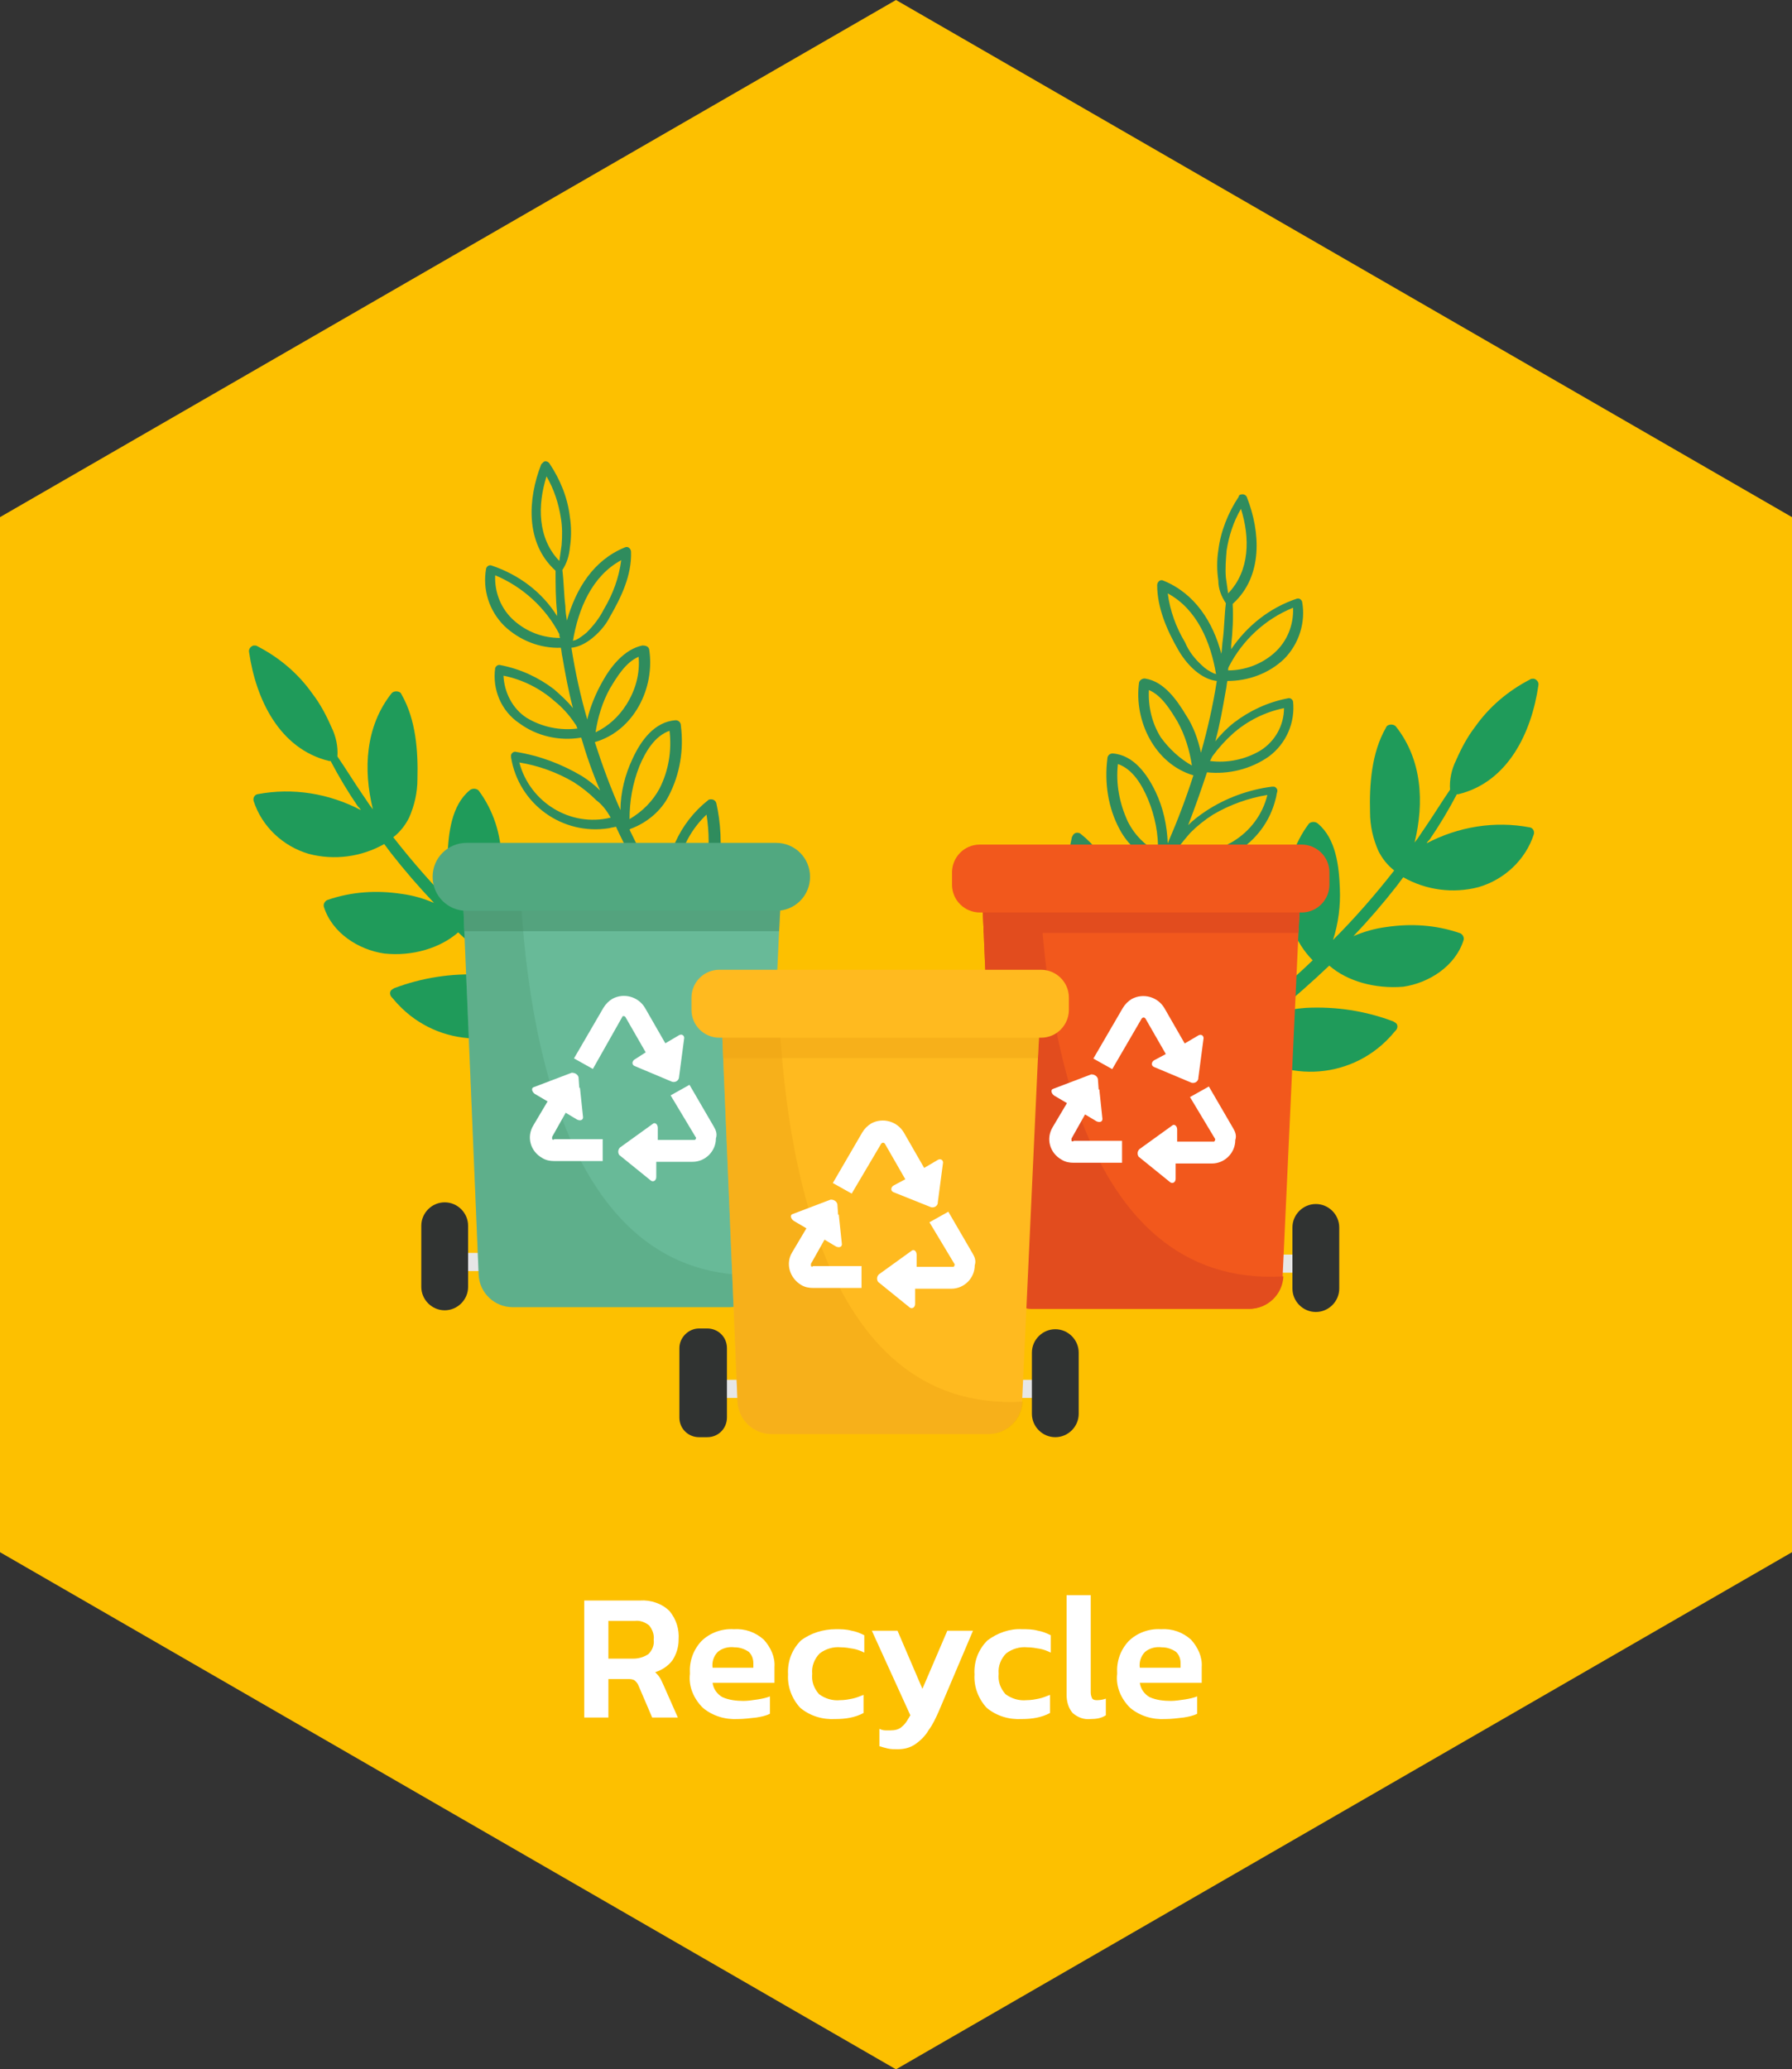 <svg id="er0sH4fpKy71" xmlns="http://www.w3.org/2000/svg" xmlns:xlink="http://www.w3.org/1999/xlink" viewBox="0 0 237.4 274.1" shape-rendering="geometricPrecision" text-rendering="geometricPrecision"><rect x="0" y="0" width="237.4" height="274.1" fill="#333333" stroke="none"/><style><![CDATA[#er0sH4fpKy74_tr {animation: er0sH4fpKy74_tr__tr 1000ms linear infinite normal forwards}@keyframes er0sH4fpKy74_tr__tr { 0% {transform: translate(88.413px,142.091px) rotate(0deg)} 50% {transform: translate(88.413px,142.091px) rotate(-6.457deg)} 100% {transform: translate(88.413px,142.091px) rotate(0deg)}} #er0sH4fpKy76_tr {animation: er0sH4fpKy76_tr__tr 1000ms linear infinite normal forwards}@keyframes er0sH4fpKy76_tr__tr { 0% {transform: translate(88.413px,121.506px) rotate(0deg)} 50% {transform: translate(88.413px,121.506px) rotate(-11.191deg)} 100% {transform: translate(88.413px,121.506px) rotate(0deg)}} #er0sH4fpKy78_tr {animation: er0sH4fpKy78_tr__tr 1000ms linear infinite normal forwards}@keyframes er0sH4fpKy78_tr__tr { 0% {transform: translate(143.825px,128.453px) rotate(0deg)} 50% {transform: translate(143.825px,128.453px) rotate(11.087deg)} 100% {transform: translate(143.825px,128.453px) rotate(0deg)}} #er0sH4fpKy710_tr {animation: er0sH4fpKy710_tr__tr 1000ms linear infinite normal forwards}@keyframes er0sH4fpKy710_tr__tr { 0% {transform: translate(157.218px,142.091px) rotate(0deg)} 50% {transform: translate(157.218px,142.091px) rotate(6.919deg)} 100% {transform: translate(157.218px,142.091px) rotate(0deg)}}]]></style><g id="er0sH4fpKy72"><path id="er0sH4fpKy73" d="M237.4,68.5L237.4,205.6L118.7,274.1L0,205.6L0,68.5L118.7,0L237.4,68.5Z" fill="rgb(253,192,0)" stroke="none" stroke-width="1"/></g><g id="er0sH4fpKy74_tr" transform="translate(88.413,142.091) rotate(0)"><g id="er0sH4fpKy74" transform="translate(-88.413,-142.091)"><path id="er0sH4fpKy75" d="M50.9,126.3C47.5,125.8,44,123.6,42.9,120.1C42.8,119.7,43.1,119.3,43.4,119.2C46.6,118.1,49.9,117.9,53.2,118.4C54.7,118.6,56.1,119,57.5,119.6C55.5,117.5,53.6,115.3,51.8,113C51.5,112.6,51.2,112.2,50.9,111.8C47.9,113.5,44.3,114,40.9,113.1C37.5,112.1,34.7,109.5,33.6,106.1C33.5,105.7,33.7,105.3,34.1,105.2C38.8,104.3,43.6,105.1,47.8,107.3C47.7,107.1,47.6,107,47.4,106.8C46.1,104.9,44.9,102.9,43.8,100.8C43.7,100.8,43.7,100.8,43.6,100.8C37,99.2,33.9,92.6,33,86.4C32.9,86,33.2,85.6,33.6,85.5C33.8,85.5,34,85.5,34.1,85.6C37,87.1,39.5,89.2,41.4,91.9C42.4,93.2,43.2,94.7,43.9,96.3C44.5,97.5,44.8,98.9,44.7,100.2C45.8,101.8,46.9,103.6,48,105.2C48.5,105.9,48.9,106.6,49.4,107.2C48.1,101.9,48.4,96.2,51.9,91.8C52.2,91.5,52.8,91.5,53.1,91.8C53.1,91.9,53.2,91.9,53.2,92C55.1,95.3,55.4,99.5,55.3,103.2C55.3,105,54.9,106.7,54.2,108.3C53.7,109.3,53,110.2,52.1,110.9C54.6,114.1,57.3,117.2,60.2,120.1C59.5,117.9,59.2,115.6,59.3,113.3C59.4,110.4,59.8,106.7,62.2,104.7C62.5,104.4,63.1,104.4,63.4,104.7C67.3,109.9,67.7,117.9,62.9,122.8C65.8,125.6,68.9,128.2,72.2,130.6C70.8,127.9,70,125,69.8,122C69.6,118.7,70,114.8,73,112.9C73.4,112.7,73.9,112.8,74.2,113.2C76.5,116.5,78.2,120.4,78.2,124.5C78.3,127.5,77.2,130.3,75.2,132.6C75.2,132.6,75.2,132.7,75.2,132.7C77.7,134.5,80.3,136.1,83,137.7C83.9,138.2,84.8,138.7,85.7,139.2C82.4,134.1,81.8,127.6,84.2,122C84.5,121.6,85,121.4,85.5,121.7C85.6,121.7,85.6,121.8,85.7,121.8C89.8,126.4,95.1,135.8,90.3,141.6C91.2,142,92.1,142.5,93,142.9C94.3,143.4,95.6,143.9,96.8,144.6C97.2,144.8,97.3,145.3,97,145.7C96.8,146,96.5,146.1,96.2,146C94,145.6,91.7,144.3,89.7,143.4C89.4,143.3,89.2,143.2,88.9,143C86,145.7,82.5,147.6,78.6,148.4C75,149.1,70.2,148.8,67.8,145.6C67.4,145.2,67.5,144.6,67.8,144.3C67.9,144.3,67.9,144.2,68,144.2C72.4,141.9,77.2,139.8,82.2,139.6C79,137.8,76,135.8,73,133.7C67.2,139.1,58.1,138.8,52.7,133C52.4,132.7,52.2,132.4,51.9,132.1C51.6,131.8,51.6,131.3,51.9,131.1C52,131,52.1,131,52.2,130.9C55.9,129.5,59.8,128.9,63.8,129.1C65.1,129.2,66.4,129.4,67.7,129.7C65.3,127.7,62.9,125.6,60.7,123.5C58.3,125.6,54.6,126.7,50.9,126.3Z" fill="rgb(31,155,90)" stroke="none" stroke-width="1"/></g></g><g id="er0sH4fpKy76_tr" transform="translate(88.413,121.506) rotate(0)"><g id="er0sH4fpKy76" transform="translate(-88.413,-121.506)"><path id="er0sH4fpKy77" d="M77,97.7C77.7,100.1,78.5,102.4,79.5,104.7C78.8,104,77.9,103.3,77.1,102.8C74.4,101.2,71.5,100.1,68.4,99.6C68.1,99.5,67.8,99.7,67.7,100C67.7,100.1,67.7,100.2,67.7,100.3C68.7,106.5,74.5,110.7,80.7,109.7C81,109.6,81.3,109.6,81.6,109.5C82.8,112.1,84.2,114.7,85.7,117.1C82.2,115.4,78,114.9,74.1,114.9C73.7,114.9,73.4,115.2,73.4,115.7C73.4,115.8,73.4,115.8,73.4,115.9C73.8,119,77,121.1,79.8,122C82.8,122.9,86,123,89,122.2C89.1,122.4,89.3,122.6,89.4,122.7C90.4,124.3,91.5,125.7,92.9,127C93.1,127.2,93.5,127.2,93.7,127C93.9,126.8,93.9,126.5,93.8,126.3C93.2,125.4,92.6,124.5,91.9,123.7C91.4,123.1,90.9,122.4,90.5,121.8C96,119.7,96,111.2,94.9,106.4C94.8,106,94.4,105.8,94,105.9C93.9,105.9,93.9,105.9,93.8,106C90,109,87.9,113.7,88.2,118.5C87.8,117.8,87.3,117.1,86.9,116.4C85.6,114.3,84.5,112.2,83.4,109.9C83.4,109.9,83.4,109.9,83.5,109.8C85.7,109,87.6,107.4,88.6,105.4C90.1,102.5,90.6,99.3,90.2,96.1C90.2,95.7,89.9,95.4,89.5,95.4C86.7,95.6,84.9,98.1,83.8,100.5C82.8,102.6,82.2,105,82.2,107.3C80.9,104.4,79.8,101.4,78.8,98.3C84,96.8,86.8,91.1,86,86C85.9,85.6,85.5,85.5,85.1,85.5C82.7,86,80.9,88.3,79.8,90.3C78.9,91.9,78.2,93.6,77.8,95.3C76.9,92.2,76.2,89,75.7,85.8C76.6,85.7,77.4,85.3,78.1,84.8C79.2,84,80.2,82.9,80.8,81.7C82.3,79.1,83.7,76.2,83.6,73.1C83.6,72.7,83.2,72.3,82.8,72.5C78.6,74.2,76.3,78,75.1,82.2C75,81.6,74.9,80.9,74.9,80.3C74.7,78.7,74.7,77.1,74.5,75.5C75.1,74.6,75.4,73.6,75.5,72.5C75.7,71.2,75.7,69.8,75.5,68.5C75.2,65.9,74.2,63.5,72.8,61.4C72.6,61.1,72.2,61,72,61.2C71.9,61.3,71.8,61.4,71.7,61.5C69.9,66.1,69.6,71.9,73.5,75.5C73.5,75.5,73.6,75.6,73.6,75.6C73.6,77.5,73.6,79.3,73.8,81.1C73.8,81.3,73.8,81.4,73.8,81.6C71.8,78.4,68.7,76.1,65.1,74.9C64.8,74.8,64.5,75,64.4,75.3C63.9,78.1,64.8,80.9,66.8,82.9C68.8,84.8,71.5,85.9,74.3,85.8C74.4,86.2,74.4,86.6,74.5,87C74.9,89.3,75.3,91.5,75.9,93.8C75.2,92.9,74.3,92.1,73.4,91.3C71.3,89.7,68.9,88.6,66.3,88.1C66,88,65.7,88.2,65.6,88.5C65.2,91.3,66.4,94.2,68.8,95.8C71.1,97.5,74.1,98.2,77,97.7ZM76.2,95.9C76.3,96,76.4,96.2,76.5,96.5C74.2,96.8,71.8,96.3,69.8,95.1C67.9,93.9,66.8,91.7,66.7,89.5C69.2,90,71.6,91.2,73.5,92.9C74.5,93.7,75.4,94.7,76.2,95.9ZM75.9,84.9C76.6,80.7,78.4,76.3,82.3,74.2C82,76.5,81.2,78.7,80,80.7C79.4,81.9,78.6,82.9,77.7,83.8C77.2,84.2,76.7,84.6,76.2,84.8C76,84.8,75.9,84.9,75.9,84.9L75.9,84.9ZM84.7,101.5C85.5,99.6,86.7,97.5,88.7,96.8C89,99.4,88.6,102,87.4,104.4C86.5,106.1,85.1,107.5,83.4,108.5C83.4,106.1,83.8,103.8,84.7,101.5L84.7,101.5ZM74.1,84C74.1,84.2,74.1,84.3,74.2,84.5C71.9,84.5,69.8,83.7,68.1,82.2C66.4,80.7,65.5,78.5,65.6,76.2C69.2,77.7,72.3,80.5,74.1,84ZM74.4,72.2C74.3,72.9,74.2,73.6,74.1,74.3C71.2,71.3,71.2,66.9,72.4,63.1C73.4,64.8,74,66.7,74.3,68.6C74.5,69.7,74.5,71,74.4,72.2L74.4,72.2ZM78.9,97C79.2,95,79.8,93,80.8,91.2C81.7,89.7,82.9,87.7,84.6,87C84.8,89.2,84.2,91.4,83,93.3C82,94.9,80.6,96.2,78.9,97L78.9,97ZM90,120.8C90,120.7,90,120.7,90,120.6C88.8,116,90.2,111.1,93.6,107.9C94.3,112.4,93.9,118,90,120.8L90,120.8ZM75,116.5C79.5,116.7,84.2,117.3,87.7,120.3C87.8,120.5,88,120.7,88.1,120.9C85.7,121.4,83.2,121.4,80.9,120.8C78.6,120.2,75.7,118.7,75,116.5L75,116.5ZM80.9,108.3L80.9,108.3L80.9,108.3C75.6,109.6,70.2,106.3,68.8,101C71.3,101.4,73.8,102.3,76,103.6C77.1,104.3,78.1,105.1,79,106C79.8,106.6,80.4,107.4,80.9,108.3L80.9,108.3Z" fill="rgb(47,140,93)" stroke="none" stroke-width="1"/></g></g><g id="er0sH4fpKy78_tr" transform="translate(143.825,128.453) rotate(0)"><g id="er0sH4fpKy78" transform="translate(-143.825,-128.453)"><path id="er0sH4fpKy79" d="M168.1,100.2C170.4,98.5,171.6,95.7,171.3,92.9C171.2,92.6,170.9,92.4,170.6,92.5C168,93,165.6,94.1,163.5,95.7C162.6,96.4,161.7,97.3,161,98.2C161.6,96,162,93.7,162.4,91.4C162.5,91,162.5,90.6,162.6,90.2C165.4,90.2,168.1,89.2,170.1,87.3C172.1,85.3,173,82.4,172.5,79.7C172.4,79.4,172.1,79.2,171.8,79.3C168.2,80.5,165.2,82.9,163.1,86C163.1,85.8,163.1,85.7,163.1,85.5C163.3,83.7,163.4,81.8,163.3,80C163.3,80,163.4,79.9,163.4,79.9C167.3,76.3,167,70.5,165.2,65.9C165.1,65.6,164.8,65.4,164.4,65.5C164.3,65.5,164.1,65.6,164.1,65.8C162.7,67.9,161.7,70.4,161.4,72.9C161.2,74.2,161.2,75.5,161.4,76.9C161.4,78,161.8,79,162.4,79.9C162.2,81.5,162.2,83.1,162,84.7C161.9,85.3,161.9,86,161.8,86.6C160.7,82.4,158.3,78.6,154.1,76.9C153.7,76.7,153.3,77.1,153.3,77.5C153.3,80.5,154.6,83.5,156.1,86.1C156.8,87.3,157.7,88.4,158.8,89.2C159.5,89.7,160.3,90.1,161.2,90.2C160.7,93.4,160,96.5,159.1,99.7C158.7,97.9,158.1,96.2,157.1,94.7C155.9,92.7,154.2,90.3,151.8,89.9C151.5,89.8,151,90,150.9,90.4C150.2,95.5,153,101.2,158.1,102.7C157.1,105.8,156,108.7,154.7,111.7C154.6,109.3,154.1,107,153.1,104.9C152,102.6,150.2,100,147.4,99.8C147,99.8,146.7,100.1,146.7,100.5C146.3,103.7,146.8,107,148.3,109.8C149.4,111.9,151.2,113.5,153.4,114.2C153.4,114.2,153.4,114.2,153.5,114.3C152.4,116.5,151.3,118.7,150,120.8C149.6,121.5,149.1,122.2,148.7,122.9C149,118.1,146.9,113.4,143.1,110.4C142.7,110.2,142.3,110.3,142.1,110.7C142.1,110.8,142,110.8,142,110.9C140.9,115.7,140.8,124.2,146.4,126.3C145.9,126.9,145.5,127.6,145,128.2C144.3,129,143.6,129.9,143.1,130.8C142.9,131.1,143,131.5,143.3,131.6C143.5,131.7,143.8,131.7,144,131.5C145.3,130.2,146.5,128.8,147.5,127.2C147.6,127,147.8,126.8,147.9,126.7C150.9,127.5,154.1,127.4,157.1,126.5C159.8,125.6,163,123.5,163.5,120.4C163.6,120,163.4,119.6,163,119.5C162.9,119.5,162.9,119.5,162.8,119.5C158.9,119.5,154.7,120,151.2,121.7C152.7,119.2,154.1,116.7,155.3,114.1C161.4,115.6,167.5,111.9,169,105.8C169.1,105.5,169.1,105.2,169.2,104.9C169.3,104.6,169.1,104.3,168.8,104.2C168.7,104.2,168.6,104.2,168.5,104.2C165.4,104.6,162.4,105.7,159.8,107.4C158.9,108,158.1,108.6,157.4,109.3C158.3,107,159.1,104.7,159.9,102.3C162.7,102.6,165.7,101.9,168.1,100.2ZM163.3,97.2C165.2,95.5,167.6,94.3,170.1,93.8C170.1,96.1,168.9,98.2,167,99.4C165,100.6,162.6,101.1,160.3,100.8C160.4,100.6,160.5,100.4,160.6,100.2C161.4,99.1,162.3,98.1,163.3,97.2L163.3,97.2ZM160.8,89.2C160.2,88.9,159.7,88.6,159.3,88.2C158.3,87.3,157.5,86.3,157,85.1C155.8,83.1,155,80.9,154.7,78.6C158.6,80.7,160.4,85.1,161.1,89.3C160.9,89.2,160.8,89.2,160.8,89.2L160.8,89.2ZM153.4,112.9C151.7,112,150.3,110.6,149.4,108.8C148.3,106.4,147.8,103.8,148.1,101.2C150.1,101.9,151.3,104,152.1,105.9C153,108.1,153.5,110.5,153.4,112.9ZM171.3,80.5C171.4,82.8,170.5,85,168.8,86.5C167.1,88,164.9,88.8,162.7,88.8C162.7,88.6,162.7,88.5,162.8,88.3C164.6,84.8,167.6,82,171.3,80.5L171.3,80.5ZM162.5,72.9C162.8,71,163.4,69.1,164.4,67.4C165.6,71.2,165.6,75.6,162.7,78.6C162.6,77.9,162.5,77.2,162.4,76.5C162.3,75.3,162.4,74.1,162.5,72.9L162.5,72.9ZM153.8,97.7C152.6,95.8,152.1,93.6,152.2,91.4C153.9,92.1,155.1,94.1,156,95.6C157,97.4,157.6,99.4,157.9,101.4C156.3,100.5,154.9,99.2,153.8,97.7L153.8,97.7ZM143.3,112.2C146.7,115.5,148.1,120.4,146.9,124.9C146.9,125,146.9,125,146.9,125.1C142.9,122.4,142.5,116.7,143.3,112.2L143.3,112.2ZM156.1,125.1C153.7,125.7,151.2,125.7,148.9,125.2C149,125,149.2,124.8,149.3,124.6C152.7,121.6,157.5,120.9,162,120.8C161.1,123.1,158.2,124.5,156.1,125.1L156.1,125.1ZM157.7,110.3C158.6,109.4,159.6,108.6,160.7,107.9C162.9,106.6,165.4,105.7,167.9,105.3C166.6,110.6,161.2,113.9,155.8,112.7L155.8,112.7L155.8,112.7C156.4,111.8,157.1,111,157.7,110.3L157.7,110.3Z" fill="rgb(47,140,93)" stroke="none" stroke-width="1"/></g></g><g id="er0sH4fpKy710_tr" transform="translate(157.218,142.091) rotate(0)"><g id="er0sH4fpKy710" transform="translate(-157.218,-142.091)"><path id="er0sH4fpKy711" d="M185.9,130.7C189.3,130.2,192.8,128,193.9,124.5C194,124.1,193.7,123.7,193.4,123.6C190.2,122.5,186.9,122.3,183.6,122.8C182.1,123,180.7,123.4,179.3,124C181.3,121.9,183.2,119.7,185,117.4C185.3,117,185.6,116.6,185.9,116.2C188.9,117.9,192.5,118.4,195.9,117.5C199.3,116.5,202.1,113.9,203.2,110.5C203.3,110.1,203.1,109.7,202.7,109.6C198,108.7,193.2,109.5,189,111.7C189.1,111.5,189.2,111.4,189.4,111.2C190.7,109.3,191.9,107.3,193,105.2C193.1,105.2,193.1,105.2,193.2,105.2C199.8,103.6,202.9,97,203.8,90.8C203.9,90.4,203.6,90,203.2,89.9C203,89.9,202.8,89.9,202.7,90C199.8,91.5,197.3,93.6,195.4,96.3C194.4,97.6,193.6,99.1,192.9,100.7C192.3,101.9,192,103.3,192.1,104.6C191,106.2,189.9,108,188.8,109.6C188.3,110.3,187.9,111,187.4,111.6C188.7,106.3,188.4,100.6,184.9,96.2C184.6,95.9,184,95.9,183.7,96.2C183.7,96.3,183.6,96.3,183.6,96.4C181.7,99.7,181.4,103.9,181.5,107.6C181.5,109.4,181.9,111.1,182.6,112.7C183.1,113.7,183.8,114.6,184.7,115.3C182.2,118.5,179.5,121.6,176.6,124.5C177.3,122.3,177.6,120,177.5,117.7C177.4,114.8,177,111.1,174.6,109.1C174.3,108.8,173.7,108.8,173.4,109.1C169.5,114.3,169.1,122.3,173.9,127.2C171,130,167.9,132.6,164.6,135C166,132.3,166.8,129.4,167,126.4C167.2,123.1,166.8,119.2,163.8,117.3C163.4,117.1,162.9,117.2,162.6,117.6C160.3,120.9,158.6,124.8,158.6,128.9C158.5,131.9,159.6,134.7,161.6,137C161.6,137,161.6,137.1,161.6,137.1C159.1,138.9,156.5,140.5,153.8,142.1C152.9,142.6,152,143.1,151.1,143.6C154.4,138.5,155,132,152.6,126.4C152.3,126,151.8,125.8,151.3,126.1C151.2,126.1,151.2,126.2,151.1,126.2C147,130.8,141.7,140.2,146.5,146C145.6,146.4,144.7,146.9,143.8,147.3C142.5,147.8,141.2,148.3,140,149C139.6,149.2,139.5,149.7,139.8,150.1C140,150.4,140.3,150.5,140.6,150.4C142.8,150,145.1,148.7,147.1,147.8C147.4,147.7,147.6,147.6,147.9,147.4C150.8,150.1,154.3,152,158.2,152.8C161.8,153.5,166.6,153.2,169,150C169.4,149.6,169.3,149,169,148.7C168.9,148.7,168.9,148.6,168.8,148.6C164.4,146.3,159.6,144.2,154.6,144C157.8,142.2,160.8,140.2,163.8,138.1C169.6,143.5,178.7,143.2,184.1,137.4C184.4,137.1,184.6,136.8,184.9,136.5C185.2,136.2,185.2,135.7,184.9,135.5C184.8,135.4,184.7,135.4,184.6,135.3C180.9,133.9,177,133.3,173,133.5C171.7,133.6,170.4,133.8,169.1,134.1C171.5,132.1,173.9,130,176.1,127.9C178.5,130,182.2,131,185.9,130.7Z" fill="rgb(31,155,90)" stroke="none" stroke-width="1"/></g></g><g id="er0sH4fpKy712"><path id="er0sH4fpKy713" d="M77.4,227.5L77.4,212L84.8,212C86.2,211.9,87.7,212.4,88.7,213.4C89.6,214.5,90,215.8,89.9,217.2C89.9,218.2,89.6,219.1,89.1,219.9C88.5,220.7,87.7,221.2,86.8,221.5C87,221.7,87.2,221.9,87.4,222.2C87.6,222.5,87.7,222.8,87.9,223.2L89.8,227.5L86.4,227.5L84.6,223.3C84.5,223,84.3,222.8,84.1,222.6C83.8,222.4,83.5,222.4,83.1,222.4L80.6,222.4L80.6,227.5L77.4,227.5ZM80.6,219.7L83.9,219.7C84.6,219.7,85.3,219.5,85.9,219.1C86.4,218.6,86.7,217.9,86.6,217.2C86.7,216.5,86.4,215.8,86,215.3C85.5,214.9,84.8,214.6,84.1,214.7L80.6,214.7L80.6,219.7ZM97.8,227.7C96.1,227.8,94.4,227.3,93.1,226.2C91.9,225,91.2,223.4,91.4,221.7C91.3,220.1,91.8,218.6,92.9,217.4C94,216.3,95.6,215.7,97.2,215.8C98.7,215.7,100.1,216.2,101.2,217.2C102.1,218.2,102.7,219.5,102.6,220.8L102.6,222.9L94.4,222.9C94.5,223.7,95,224.4,95.7,224.8C96.6,225.2,97.6,225.3,98.5,225.3C99.1,225.3,99.7,225.2,100.4,225.1C101,225,101.5,224.9,102,224.7L102,227C101.4,227.3,100.8,227.4,100.2,227.5C99.3,227.6,98.5,227.7,97.8,227.7ZM94.4,220.9L99.8,220.9L99.8,220.3C99.8,219.7,99.6,219.2,99.2,218.8C98.6,218.4,98,218.2,97.3,218.2C96.5,218.1,95.7,218.3,95.1,218.8C94.5,219.4,94.3,220.2,94.4,220.9ZM110.7,227.7C109,227.8,107.3,227.3,106,226.2C104.9,225,104.3,223.4,104.4,221.8C104.3,220.1,104.9,218.5,106.1,217.3C107.4,216.3,109.1,215.8,110.7,215.8C111.4,215.8,112.1,215.8,112.8,216C113.4,216.1,113.9,216.3,114.5,216.6L114.5,218.9C114.1,218.7,113.6,218.5,113.1,218.4C112.5,218.3,112,218.2,111.4,218.2C110.4,218.1,109.4,218.4,108.6,219C107.9,219.7,107.5,220.7,107.6,221.7C107.5,222.7,107.8,223.6,108.5,224.4C109.3,225,110.3,225.3,111.3,225.2C111.9,225.2,112.4,225.1,112.9,225C113.4,224.9,113.9,224.7,114.4,224.5L114.4,226.9C113.3,227.5,112,227.7,110.7,227.7ZM118.9,231.7C118.5,231.7,118,231.7,117.6,231.6C117.2,231.5,116.8,231.4,116.5,231.3L116.5,229C116.7,229.1,117,229.2,117.3,229.2C117.5,229.2,117.8,229.2,118,229.2C118.5,229.2,119.1,229.1,119.5,228.7C120,228.3,120.3,227.7,120.6,227.2L115.5,216L118.9,216L122.2,223.7L125.5,216L128.9,216L124.4,226.6C124,227.5,123.6,228.4,123,229.2C122.6,229.9,122,230.5,121.3,231C120.6,231.5,119.8,231.7,118.9,231.7ZM135.4,227.7C133.7,227.8,132,227.3,130.7,226.2C129.6,225,129,223.4,129.1,221.8C129,220.1,129.6,218.5,130.8,217.3C132.1,216.3,133.8,215.7,135.4,215.8C136.1,215.8,136.8,215.8,137.5,216C138.1,216.1,138.6,216.3,139.2,216.6L139.2,218.9C138.8,218.7,138.3,218.5,137.8,218.4C137.2,218.3,136.7,218.2,136.1,218.2C135.1,218.1,134.1,218.4,133.3,219C132.6,219.7,132.2,220.7,132.3,221.7C132.2,222.7,132.5,223.6,133.2,224.4C134,225,135,225.3,136,225.2C136.6,225.2,137.1,225.1,137.6,225C138.1,224.9,138.6,224.7,139.1,224.5L139.1,226.9C138,227.5,136.7,227.7,135.4,227.7ZM144.5,227.7C143.6,227.8,142.8,227.5,142.1,226.9C141.5,226.2,141.3,225.3,141.3,224.5L141.3,211.3L144.5,211.3L144.5,224.2C144.5,224.5,144.6,224.8,144.7,225C144.9,225.2,145.1,225.2,145.4,225.2C145.8,225.2,146.2,225.1,146.5,225L146.5,227.2C145.9,227.6,145.2,227.7,144.5,227.7ZM154.4,227.7C152.7,227.8,151,227.3,149.7,226.2C148.5,225,147.8,223.4,148,221.7C147.9,220.1,148.4,218.6,149.5,217.4C150.6,216.3,152.2,215.7,153.8,215.8C155.3,215.7,156.7,216.2,157.8,217.2C158.7,218.2,159.3,219.5,159.2,220.8L159.2,222.9L151,222.9C151.1,223.7,151.6,224.4,152.3,224.8C153.2,225.2,154.2,225.3,155.1,225.3C155.7,225.3,156.3,225.2,157,225.1C157.6,225,158.1,224.9,158.6,224.7L158.6,227C158,227.3,157.4,227.4,156.8,227.5C155.9,227.6,155.2,227.7,154.4,227.7ZM151,220.9L156.4,220.9L156.4,220.3C156.4,219.7,156.2,219.2,155.8,218.8C155.2,218.4,154.6,218.2,153.9,218.2C153.1,218.1,152.3,218.3,151.7,218.8C151.1,219.4,150.9,220.2,151,220.9Z" fill="rgb(255,255,255)" stroke="none" stroke-width="1"/><g id="er0sH4fpKy714" transform="matrix(1 0 0 1 22.613 50.644)"><g id="er0sH4fpKy715"><g id="er0sH4fpKy716"><g id="er0sH4fpKy717" transform="matrix(1 0 0 1 0 47.514)"><path id="er0sH4fpKy718" d="M81.9,70.2L36.6,70.2C35.9,70.2,35.4,69.6,35.4,69L35.4,69C35.4,68.3,36,67.8,36.6,67.8L81.9,67.8C82.6,67.8,83.1,68.4,83.1,69L83.1,69C83.1,69.7,82.6,70.2,81.9,70.2Z" fill="rgb(230,230,230)" stroke="none" stroke-width="1"/><path id="er0sH4fpKy719" d="M36.3,75.4L36.3,75.4C34.6,75.4,33.2,74,33.2,72.3L33.2,64.2C33.2,62.5,34.6,61.1,36.3,61.1L36.3,61.1C38,61.1,39.4,62.5,39.4,64.2L39.4,72.3C39.4,74,38,75.4,36.3,75.4Z" fill="rgb(48,51,50)" stroke="none" stroke-width="1"/><path id="er0sH4fpKy720" d="M82.9,75.4L82.9,75.4C81.2,75.4,79.8,74,79.8,72.3L79.8,64.2C79.8,62.5,81.2,61.1,82.9,61.1L82.9,61.1C84.6,61.1,86,62.5,86,64.2L86,72.3C86,74,84.6,75.4,82.9,75.4Z" fill="rgb(48,51,50)" stroke="none" stroke-width="1"/></g><path id="er0sH4fpKy721" d="M81.1,63.7L81,65.1L80.6,72.7L78.5,118.2L78.5,118.2C78.4,120.6,76.4,122.5,74,122.5L45.3,122.5C42.9,122.5,40.9,120.6,40.8,118.2L38.9,72.7L38.6,65.1L38.5,63.8L81.1,63.8Z" fill="rgb(104,186,152)" stroke="none" stroke-width="1"/><path id="er0sH4fpKy722" d="M78.6,118.2L78.6,118.2C78.5,120.6,76.5,122.5,74.1,122.5L45.3,122.5C42.9,122.5,40.9,120.6,40.8,118.2L38.9,72.7L38.6,65.1L38.5,63.8L46.2,63.8C46.7,82.8,51.2,119.8,78.6,118.2Z" opacity="0.23" fill="rgb(61,135,96)" stroke="none" stroke-width="1"/><path id="er0sH4fpKy723" d="M81,65.1L80.6,72.7L38.9,72.7L38.6,65.1L81,65.1Z" opacity="0.46" fill="rgb(61,135,96)" stroke="none" stroke-width="1"/><path id="er0sH4fpKy724" d="M80.2,70L39.2,70C36.7,70,34.7,68,34.7,65.5L34.7,65.5C34.7,63,36.7,61,39.2,61L80.2,61C82.7,61,84.7,63,84.7,65.5L84.7,65.5C84.7,68,82.7,70,80.2,70Z" fill="rgb(81,168,128)" stroke="none" stroke-width="1"/></g><g id="er0sH4fpKy725" transform="matrix(1 0 0 1 14.529 19.947)"><path id="er0sH4fpKy726" d="M36,80.3C36,80.2,36,80.1,36,80L37.8,76.8L39.3,77.7C39.7,77.9,40.1,77.8,40.1,77.4L39.7,73.6L39.7,73.5L39.6,73.5L39.5,72.1C39.4,71.7,39,71.5,38.6,71.5C38.6,71.5,38.6,71.5,38.6,71.5L33.6,73.4C33.2,73.5,33.3,74,33.7,74.3L35.4,75.3L33.5,78.5C32.6,80,33.1,81.9,34.7,82.8C35.2,83.1,35.7,83.2,36.3,83.2L42.7,83.2L42.7,80.3L36.3,80.3C36.2,80.4,36.1,80.4,36,80.3Z" fill="rgb(255,255,255)" stroke="none" stroke-width="1"/><path id="er0sH4fpKy727" d="M57.4,78.6L54.2,73.1L51.7,74.5L55,80C55.1,80.1,55.1,80.2,55,80.3C55,80.4,54.9,80.4,54.8,80.4L50,80.4L50,78.8C50,78.3,49.6,78,49.3,78.3L45,81.4C44.7,81.7,44.7,82.1,44.9,82.4C44.9,82.4,44.9,82.4,44.9,82.4L49.1,85.8C49.4,86,49.8,85.8,49.8,85.3L49.8,83.3L54.6,83.3C56.3,83.3,57.7,81.9,57.7,80.2C57.9,79.6,57.7,79.1,57.4,78.6L57.4,78.6Z" fill="rgb(255,255,255)" stroke="none" stroke-width="1"/><path id="er0sH4fpKy728" d="M45.3,64.1C45.3,64,45.4,64,45.5,64C45.6,64,45.7,64.1,45.7,64.1L48.4,68.8L47,69.7C46.6,69.9,46.5,70.4,46.9,70.6L51.9,72.7C52.3,72.8,52.7,72.6,52.8,72.2C52.8,72.2,52.8,72.2,52.8,72.2L53.5,66.9C53.5,66.5,53.1,66.3,52.7,66.6L51,67.6L48.3,62.9C47.4,61.4,45.5,60.9,44,61.7C43.5,62,43.1,62.4,42.8,62.9L38.9,69.6L41.4,71L45.3,64.1Z" fill="rgb(255,255,255)" stroke="none" stroke-width="1"/></g></g><g id="er0sH4fpKy729" transform="matrix(1 0 0 1 68.806 0.224)"><g id="er0sH4fpKy730"><g id="er0sH4fpKy731" transform="matrix(1 0 0 1 0 47.514)"><path id="er0sH4fpKy732" d="M81.9,70.2L36.6,70.2C35.9,70.2,35.4,69.6,35.4,69L35.4,69C35.4,68.3,36,67.8,36.6,67.8L81.9,67.8C82.6,67.8,83.1,68.4,83.1,69L83.1,69C83.1,69.7,82.6,70.2,81.9,70.2Z" fill="rgb(230,230,230)" stroke="none" stroke-width="1"/><path id="er0sH4fpKy733" d="M35.7,61L36.8,61C38.2,61,39.4,62.1,39.4,63.6L39.4,72.8C39.4,74.2,38.3,75.4,36.8,75.4L35.7,75.4C34.3,75.4,33.1,74.3,33.1,72.8L33.1,63.6C33.1,62.2,34.3,61,35.7,61Z" fill="rgb(48,51,50)" stroke="none" stroke-width="1"/><path id="er0sH4fpKy734" d="M82.9,75.4L82.9,75.4C81.2,75.4,79.8,74,79.8,72.3L79.8,64.2C79.8,62.5,81.2,61.1,82.9,61.1L82.9,61.1C84.6,61.1,86,62.5,86,64.2L86,72.3C86,74,84.6,75.4,82.9,75.4Z" fill="rgb(48,51,50)" stroke="none" stroke-width="1"/></g><path id="er0sH4fpKy735" d="M81.1,63.7L81,65.1L80.6,72.7L78.5,118.2L78.5,118.2C78.4,120.6,76.4,122.5,74,122.5L45.3,122.5C42.9,122.5,40.9,120.6,40.8,118.2L38.9,72.7L38.6,65.1L38.5,63.8L81.1,63.8Z" fill="rgb(242,88,28)" stroke="none" stroke-width="1"/><path id="er0sH4fpKy736" d="M78.6,118.2L78.6,118.2C78.5,120.6,76.5,122.5,74.1,122.5L45.3,122.5C42.9,122.5,40.9,120.6,40.8,118.2L38.9,72.7L38.6,65.1L38.5,63.8L46.2,63.8C46.7,82.8,51.2,119.8,78.6,118.2Z" fill="rgb(226,76,30)" stroke="none" stroke-width="1"/><path id="er0sH4fpKy737" d="M81,65.1L80.6,72.7L38.9,72.7L38.6,65.1L81,65.1Z" fill="rgb(226,76,30)" stroke="none" stroke-width="1"/><path id="er0sH4fpKy738" d="M38.4,61L81,61C83,61,84.7,62.6,84.7,64.7L84.7,66.3C84.7,68.3,83.1,70,81,70L38.4,70C36.4,70,34.7,68.4,34.7,66.3L34.7,64.7C34.7,62.7,36.3,61,38.4,61Z" fill="rgb(242,88,28)" stroke="none" stroke-width="1"/></g><g id="er0sH4fpKy739" transform="matrix(1 0 0 1 14.528 19.947)"><path id="er0sH4fpKy740" d="M36,80.3C36,80.2,36,80.1,36,80L37.8,76.8L39.3,77.7C39.7,77.9,40.1,77.8,40.1,77.4L39.7,73.6L39.7,73.5L39.6,73.5L39.5,72.1C39.4,71.7,39,71.5,38.7,71.5C38.7,71.5,38.7,71.5,38.6,71.5L33.6,73.4C33.2,73.5,33.3,74,33.7,74.3L35.4,75.3L33.5,78.5C32.6,80,33.1,81.9,34.7,82.8C35.2,83.1,35.7,83.2,36.3,83.2L42.7,83.2L42.7,80.3L36.3,80.3C36.2,80.4,36.1,80.4,36,80.3Z" fill="rgb(255,255,255)" stroke="none" stroke-width="1"/><path id="er0sH4fpKy741" d="M57.4,78.6L54.2,73.1L51.7,74.5L55,80C55.1,80.1,55,80.3,54.9,80.4C54.9,80.4,54.8,80.4,54.8,80.4L50,80.4L50,78.8C50,78.3,49.6,78,49.3,78.3L45,81.4C44.7,81.7,44.7,82.1,44.9,82.4C44.9,82.4,44.9,82.4,44.9,82.4L49.1,85.8C49.4,86,49.8,85.8,49.8,85.3L49.8,83.3L54.6,83.3C56.3,83.3,57.7,81.9,57.7,80.2C57.9,79.6,57.7,79.1,57.4,78.6L57.4,78.6Z" fill="rgb(255,255,255)" stroke="none" stroke-width="1"/><path id="er0sH4fpKy742" d="M45.3,64.1C45.4,64,45.5,63.9,45.7,64C45.7,64,45.8,64.1,45.8,64.1L48.5,68.8L47,69.6C46.6,69.8,46.5,70.3,46.9,70.5L51.9,72.6C52.3,72.7,52.7,72.5,52.8,72.1C52.8,72.1,52.8,72.1,52.8,72L53.5,66.7C53.5,66.3,53.1,66.1,52.7,66.4L51,67.4L48.3,62.7C47.4,61.2,45.5,60.7,44,61.5C43.5,61.8,43.1,62.2,42.8,62.7L38.9,69.4L41.4,70.8L45.3,64.1Z" fill="rgb(255,255,255)" stroke="none" stroke-width="1"/></g></g><g id="er0sH4fpKy743" transform="matrix(1 0 0 1 34.291 16.809)"><g id="er0sH4fpKy744"><g id="er0sH4fpKy745" transform="matrix(1 0 0 1 0 47.514)"><path id="er0sH4fpKy746" d="M81.9,70.2L36.6,70.2C35.9,70.2,35.4,69.6,35.4,69L35.4,69C35.4,68.3,36,67.8,36.6,67.8L81.9,67.8C82.6,67.8,83.1,68.4,83.1,69L83.1,69C83.1,69.7,82.6,70.2,81.9,70.2Z" fill="rgb(230,230,230)" stroke="none" stroke-width="1"/><path id="er0sH4fpKy747" d="M35.7,61L36.8,61C38.2,61,39.4,62.1,39.4,63.6L39.4,72.8C39.4,74.2,38.3,75.4,36.8,75.4L35.7,75.4C34.3,75.4,33.1,74.3,33.1,72.8L33.1,63.6C33.1,62.2,34.3,61,35.7,61Z" fill="rgb(48,51,50)" stroke="none" stroke-width="1"/><path id="er0sH4fpKy748" d="M82.9,75.4L82.9,75.4C81.2,75.4,79.8,74,79.8,72.3L79.8,64.2C79.8,62.5,81.2,61.1,82.9,61.1L82.9,61.1C84.6,61.1,86,62.5,86,64.2L86,72.3C86,74,84.6,75.4,82.9,75.4Z" fill="rgb(48,51,50)" stroke="none" stroke-width="1"/></g><path id="er0sH4fpKy749" d="M81.1,63.7L81,65.1L80.6,72.7L78.5,118.2L78.5,118.2C78.4,120.6,76.4,122.5,74,122.5L45.3,122.5C42.9,122.5,40.9,120.6,40.8,118.2L38.9,72.7L38.6,65.1L38.5,63.8L81.1,63.7Z" fill="rgb(255,186,31)" stroke="none" stroke-width="1"/><path id="er0sH4fpKy750" d="M78.6,118.2L78.6,118.2C78.5,120.6,76.5,122.5,74.1,122.5L45.3,122.5C42.9,122.5,40.9,120.6,40.8,118.2L38.9,72.7L38.6,65.1L38.5,63.8L46.2,63.8C46.7,82.8,51.2,119.8,78.6,118.2Z" opacity="0.38" fill="rgb(234,162,19)" stroke="none" stroke-width="1"/><path id="er0sH4fpKy751" d="M81,65.1L80.6,72.7L38.9,72.7L38.6,65.1L81,65.1Z" opacity="0.38" fill="rgb(234,162,19)" stroke="none" stroke-width="1"/><path id="er0sH4fpKy752" d="M38.4,61L81,61C83,61,84.7,62.6,84.7,64.7L84.7,66.3C84.7,68.3,83.1,70,81,70L38.4,70C36.4,70,34.7,68.4,34.7,66.3L34.7,64.7C34.7,62.7,36.3,61,38.4,61Z" fill="rgb(255,186,31)" stroke="none" stroke-width="1"/></g><g id="er0sH4fpKy753" transform="matrix(1 0 0 1 14.528 19.947)"><path id="er0sH4fpKy754" d="M36,80.3C36,80.2,36,80.1,36,80L37.8,76.8L39.3,77.7C39.7,77.9,40.1,77.8,40.1,77.4L39.7,73.6L39.7,73.5L39.6,73.5L39.5,72.1C39.4,71.7,39,71.5,38.7,71.5C38.7,71.5,38.7,71.5,38.6,71.5L33.6,73.4C33.2,73.5,33.3,74,33.7,74.3L35.4,75.3L33.5,78.5C32.6,80,33.2,81.9,34.7,82.8C35.2,83.1,35.7,83.2,36.3,83.2L42.7,83.2L42.7,80.3L36.3,80.3C36.2,80.4,36.1,80.4,36,80.3Z" fill="rgb(255,255,255)" stroke="none" stroke-width="1"/><path id="er0sH4fpKy755" d="M57.4,78.6L54.2,73.1L51.7,74.5L55,80C55.1,80.1,55,80.3,54.9,80.4C54.9,80.4,54.8,80.4,54.8,80.4L50,80.4L50,78.8C50,78.3,49.6,78,49.3,78.3L45,81.4C44.7,81.7,44.7,82.1,44.9,82.4C44.9,82.4,44.9,82.4,44.9,82.4L49.1,85.8C49.4,86,49.8,85.8,49.8,85.3L49.8,83.3L54.6,83.3C56.3,83.3,57.7,81.9,57.7,80.2C57.9,79.6,57.7,79.1,57.4,78.6L57.4,78.6Z" fill="rgb(255,255,255)" stroke="none" stroke-width="1"/><path id="er0sH4fpKy756" d="M45.3,64.1C45.4,64,45.5,63.9,45.7,64C45.7,64,45.8,64.1,45.8,64.1L48.5,68.8L47,69.6C46.6,69.8,46.5,70.3,46.9,70.5L51.9,72.5C52.3,72.6,52.7,72.4,52.8,72C52.8,72,52.8,72,52.8,71.9L53.5,66.6C53.5,66.2,53.1,66,52.7,66.3L51,67.3L48.3,62.6C47.4,61.1,45.5,60.6,44,61.4C43.5,61.7,43.1,62.1,42.8,62.6L38.9,69.3L41.4,70.7L45.3,64.1Z" fill="rgb(255,255,255)" stroke="none" stroke-width="1"/></g></g></g></g></svg>